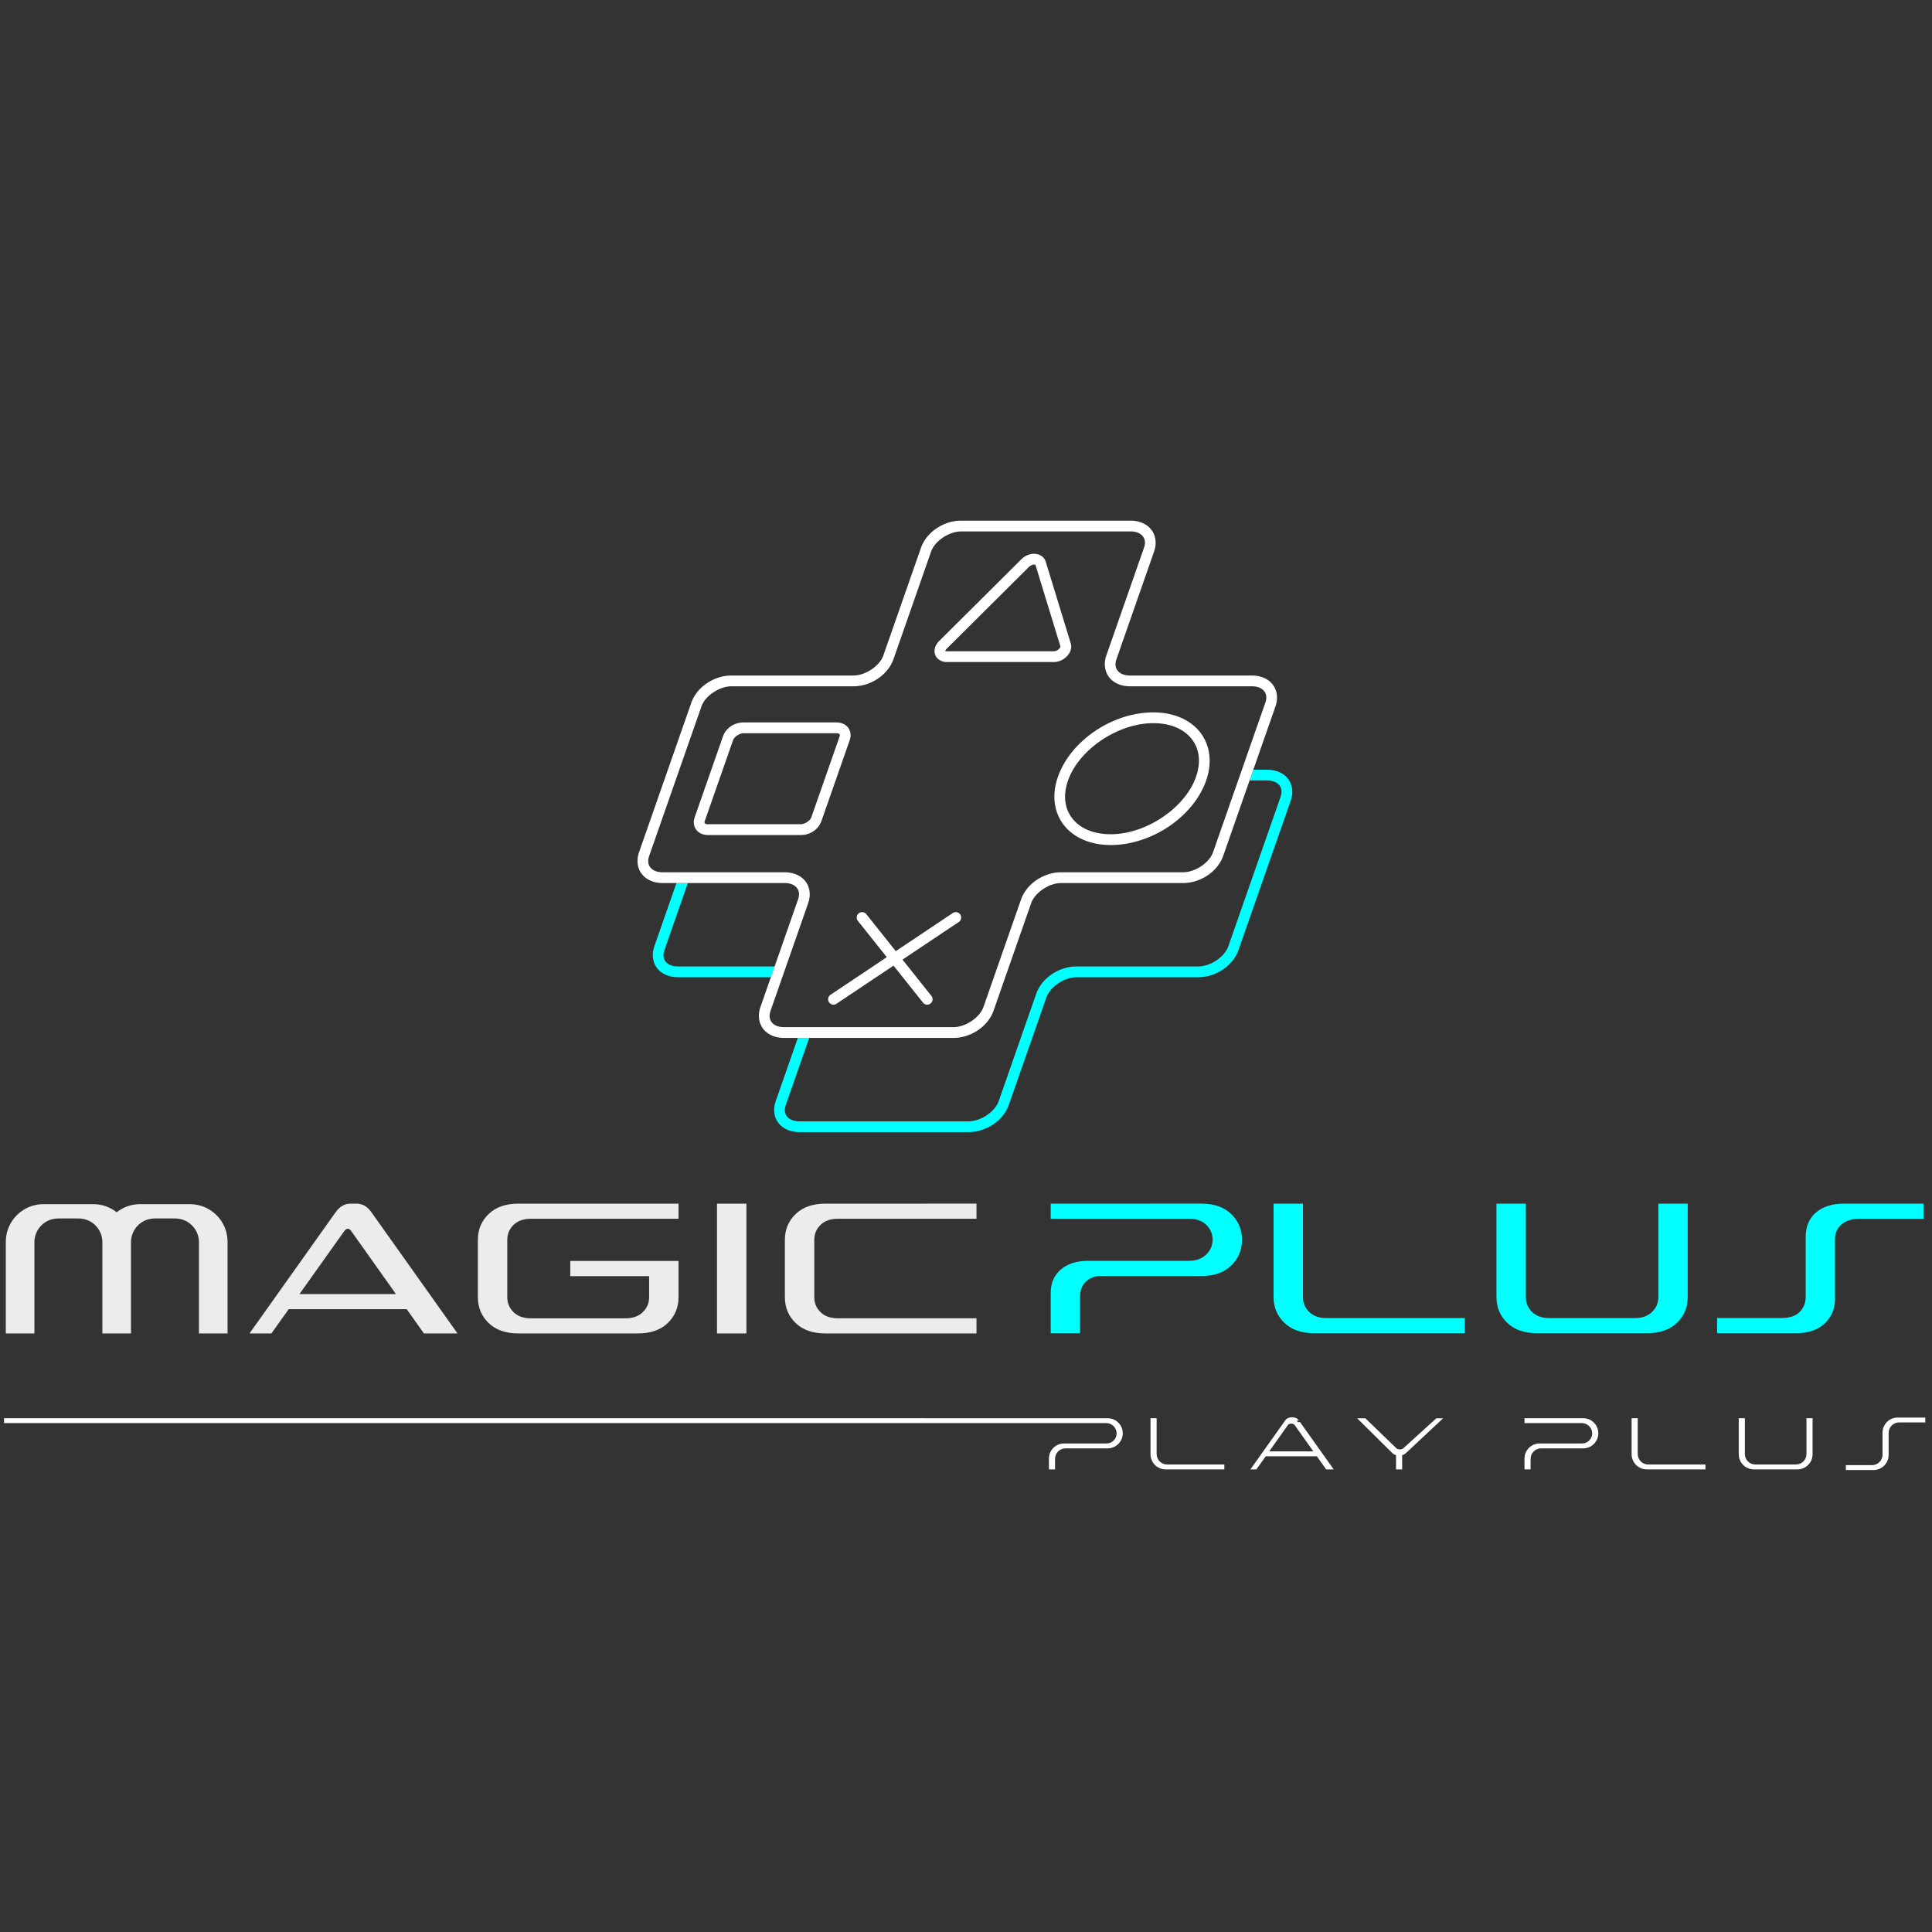 <?xml version="1.0" encoding="UTF-8" standalone="no"?>
<!-- Created with Inkscape (http://www.inkscape.org/) -->

<svg
   width="178.619mm"
   height="178.619mm"
   viewBox="0 0 178.619 178.619"
   version="1.1"
   id="svg1"
   xml:space="preserve"
   inkscape:version="1.3.2 (091e20ef0f, 2023-11-25, custom)"
   sodipodi:docname="fullLogo-Blue.svg"
   xmlns:inkscape="http://www.inkscape.org/namespaces/inkscape"
   xmlns:sodipodi="http://sodipodi.sourceforge.net/DTD/sodipodi-0.dtd"
   xmlns="http://www.w3.org/2000/svg"
   xmlns:svg="http://www.w3.org/2000/svg"><rect x="0" y="0" width="178.619" height="178.619" fill="#333333" stroke="none"/><sodipodi:namedview
     id="namedview1"
     pagecolor="#ffffff"
     bordercolor="#000000"
     borderopacity="0.25"
     inkscape:showpageshadow="2"
     inkscape:pageopacity="0.0"
     inkscape:pagecheckerboard="0"
     inkscape:deskcolor="#d1d1d1"
     inkscape:document-units="mm"
     inkscape:zoom="1.0406414"
     inkscape:cx="429.54278"
     inkscape:cy="447.80075"
     inkscape:window-width="1920"
     inkscape:window-height="1048"
     inkscape:window-x="0"
     inkscape:window-y="0"
     inkscape:window-maximized="1"
     inkscape:current-layer="layer1" /><defs
     id="defs1" /><g
     inkscape:label="Layer 1"
     inkscape:groupmode="layer"
     id="layer1"
     transform="translate(312.928,-71.41)"><g
       id="g936"
       transform="matrix(0.659,0,0,0.659,-54.543,-3476.588)"
       style="stroke-width:1.519"><g
         id="g933"
         transform="matrix(1.512,0,0,1.512,-361.595,5205.345)"
         style="stroke-width:1.005"><path
           id="path932"
           style="color:#000000;fill:#00ffff;fill-opacity:1;fill-rule:evenodd;stroke-width:1.005;stroke-linecap:round;stroke-linejoin:round;-inkscape-stroke:none"
           d="m 96.126,189.518 -0.35,1 h 1.629 c 0.567,0 0.94,0.193 1.141,0.449 0.201,0.256 0.272,0.602 0.105,1.078 l -4.849,13.871 c -0.167,0.477 -0.576,0.942 -1.088,1.287 -0.511,0.345 -1.125,0.57 -1.692,0.57 H 79.708 c -0.805,0 -1.608,0.267 -2.274,0.715 -0.665,0.448 -1.194,1.08 -1.451,1.814 l -3.49,9.984 c -0.333,0.953 -1.645,1.857 -2.779,1.857 H 53.993 c -0.567,0 -0.938,-0.195 -1.138,-0.451 -0.201,-0.256 -0.274,-0.6 -0.107,-1.076 l 2.171,-6.211 h -1.058 l -2.056,5.881 c -0.257,0.734 -0.158,1.486 0.264,2.023 0.421,0.537 1.12,0.834 1.925,0.834 h 15.721 c 1.611,0 3.209,-1.059 3.723,-2.527 l 3.492,-9.984 c 0.333,-0.953 1.646,-1.859 2.78,-1.859 h 11.314 c 0.805,0 1.608,-0.264 2.274,-0.713 0.665,-0.448 1.194,-1.08 1.451,-1.814 l 4.85,-13.871 c 0.257,-0.734 0.157,-1.488 -0.264,-2.025 -0.421,-0.537 -1.122,-0.832 -1.928,-0.832 z m -53.527,10.517 -2.056,5.881 c -0.128,0.367 -0.168,0.739 -0.123,1.086 0.045,0.347 0.176,0.671 0.387,0.939 0.421,0.537 1.121,0.832 1.926,0.832 h 8.628 l 0.349,-1 h -8.977 c -0.567,0 -0.938,-0.193 -1.139,-0.449 -0.201,-0.256 -0.274,-0.601 -0.107,-1.078 l 2.171,-6.212 z" /><path
           style="color:#000000;fill:#ffffff;fill-rule:evenodd;stroke-width:1.005;stroke-linecap:round;stroke-linejoin:round;-inkscape-stroke:none"
           d="m 69.01,166.409 c -1.611,0 -3.211,1.059 -3.725,2.527 l -3.49,9.986 c -0.333,0.953 -1.645,1.857 -2.779,1.857 h -11.316 c -1.611,0 -3.209,1.059 -3.723,2.527 l -4.85,13.871 c -0.128,0.367 -0.169,0.739 -0.123,1.086 0.045,0.347 0.176,0.671 0.387,0.939 0.421,0.537 1.12,0.832 1.926,0.832 h 11.316 c 0.567,0 0.938,0.195 1.139,0.451 0.201,0.256 0.274,0.601 0.107,1.078 l -3.49,9.984 c -0.257,0.734 -0.157,1.486 0.264,2.023 0.421,0.537 1.12,0.834 1.926,0.834 h 15.721 c 1.611,0 3.209,-1.059 3.723,-2.527 l 3.492,-9.984 c 0.333,-0.953 1.645,-1.859 2.779,-1.859 h 11.314 c 0.805,0 1.608,-0.265 2.273,-0.713 0.665,-0.448 1.194,-1.08 1.451,-1.814 l 4.85,-13.871 c 0.257,-0.734 0.157,-1.488 -0.264,-2.025 -0.421,-0.537 -1.122,-0.832 -1.928,-0.832 h -11.314 c -0.567,0 -0.938,-0.195 -1.139,-0.451 -0.201,-0.256 -0.274,-0.6 -0.107,-1.076 l 3.49,-9.986 c 0.257,-0.734 0.157,-1.486 -0.264,-2.023 -0.421,-0.537 -1.12,-0.834 -1.926,-0.834 z m 0,1 h 15.721 c 0.567,0 0.938,0.195 1.139,0.451 0.201,0.256 0.274,0.6 0.107,1.076 l -3.492,9.986 c -0.128,0.367 -0.167,0.737 -0.121,1.084 0.045,0.347 0.176,0.671 0.387,0.939 0.421,0.537 1.12,0.834 1.926,0.834 h 11.314 c 0.567,0 0.94,0.193 1.141,0.449 0.201,0.256 0.272,0.601 0.105,1.078 l -4.85,13.871 c -0.167,0.477 -0.576,0.942 -1.088,1.287 -0.511,0.345 -1.125,0.57 -1.691,0.57 h -11.314 c -0.805,0 -1.608,0.267 -2.273,0.715 -0.665,0.448 -1.194,1.08 -1.451,1.814 l -3.49,9.984 c -0.333,0.953 -1.645,1.857 -2.779,1.857 h -15.721 c -0.567,0 -0.938,-0.195 -1.139,-0.451 -0.201,-0.256 -0.274,-0.6 -0.107,-1.076 l 3.49,-9.984 c 0.128,-0.367 0.169,-0.739 0.123,-1.086 -0.045,-0.347 -0.176,-0.671 -0.387,-0.939 -0.421,-0.537 -1.12,-0.834 -1.926,-0.834 h -11.316 c -0.567,0 -0.938,-0.193 -1.139,-0.449 -0.201,-0.256 -0.274,-0.601 -0.107,-1.078 l 4.85,-13.871 c 0.333,-0.953 1.645,-1.857 2.779,-1.857 h 11.316 c 0.805,0 1.608,-0.265 2.273,-0.713 0.665,-0.448 1.193,-1.08 1.449,-1.814 l 3.492,-9.986 c 0.333,-0.953 1.645,-1.857 2.779,-1.857 z m 6.785,2.074 c -0.423,0 -0.855,0.172 -1.195,0.51 l -7.629,7.588 c -0.34,0.338 -0.513,0.798 -0.381,1.229 0.132,0.43 0.59,0.717 1.066,0.717 h 9.953 c 0.477,0 0.894,-0.21 1.195,-0.51 0.301,-0.3 0.526,-0.745 0.379,-1.227 l -2.324,-7.588 c -0.147,-0.481 -0.641,-0.719 -1.064,-0.719 z m 0,1 c 0.133,0 0.108,0.006 0.109,0.01 l 2.324,7.59 c 0.001,0.003 -0.004,0.1 -0.129,0.225 -0.125,0.124 -0.331,0.219 -0.49,0.219 h -9.953 c -0.159,0 -0.111,-0.016 -0.109,-0.01 0.002,0.006 -0.018,-0.08 0.129,-0.227 l 7.629,-7.588 c 0.147,-0.146 0.357,-0.219 0.49,-0.219 z m 11.051,13.717 c -3.777,-1e-5 -7.674,2.608 -8.855,5.988 -0.591,1.69 -0.355,3.307 0.557,4.471 0.912,1.164 2.457,1.848 4.346,1.848 3.777,-1e-5 7.674,-2.608 8.855,-5.988 0.591,-1.69 0.353,-3.307 -0.559,-4.471 -0.912,-1.164 -2.455,-1.848 -4.344,-1.848 z m -38.029,0.932 c -0.843,0 -1.628,0.51 -1.904,1.301 l -2.627,7.514 c -0.138,0.395 -0.087,0.841 0.16,1.156 0.247,0.316 0.647,0.475 1.068,0.475 h 8.635 c 0.843,0 1.628,-0.51 1.904,-1.301 l 2.627,-7.514 c 0.138,-0.395 0.087,-0.842 -0.16,-1.158 -0.247,-0.316 -0.647,-0.473 -1.068,-0.473 z m 38.029,0.068 c 1.65,0 2.865,0.582 3.557,1.465 0.692,0.883 0.901,2.091 0.4,3.523 -1.002,2.865 -4.61,5.318 -7.91,5.318 -1.65,0 -2.867,-0.58 -3.559,-1.463 -0.692,-0.883 -0.901,-2.093 -0.4,-3.525 1.002,-2.865 4.612,-5.318 7.912,-5.318 z m -38.029,0.932 h 8.635 c 0.185,0 0.255,0.056 0.281,0.09 0.026,0.033 0.053,0.071 0.004,0.211 l -2.627,7.514 c -0.098,0.279 -0.591,0.631 -0.961,0.631 h -8.635 c -0.185,0 -0.255,-0.058 -0.281,-0.092 -0.026,-0.033 -0.053,-0.069 -0.004,-0.209 l 2.627,-7.514 c 0.098,-0.279 0.591,-0.631 0.961,-0.631 z m 11.062,16.605 a 0.5,0.5 0 0 0 -0.367,0.105 0.5,0.5 0 0 0 -0.08,0.701 l 2.684,3.369 -5.223,3.49 a 0.5,0.5 0 0 0 -0.137,0.693 0.5,0.5 0 0 0 0.693,0.139 l 5.291,-3.537 2.734,3.432 a 0.5,0.5 0 0 0 0.703,0.08 0.5,0.5 0 0 0 0.078,-0.703 l -2.682,-3.367 5.221,-3.49 a 0.5,0.5 0 0 0 0.139,-0.693 0.5,0.5 0 0 0 -0.693,-0.139 l -5.291,3.537 -2.734,-3.434 a 0.5,0.5 0 0 0 -0.336,-0.184 z"
           id="path933" /></g><path
         id="path934"
         style="color:#000000;fill:#ffffff;fill-rule:evenodd;stroke-width:1.519;-inkscape-stroke:none"
         d="m -210.824,5582.746 c -0.353,0 -0.724,0.113 -0.939,0.416 l -3.178,4.473 -1.723,2.42 h 0.84 l 1.311,-1.842 h 7.168 l 1.311,1.842 h 1.053 l -4.723,-6.641 c -0.036,0.01 -0.161,0.013 -0.295,0.02 l -0.09,-0.127 c -0.027,-0.038 -0.079,-0.055 -0.115,-0.086 l 0.352,-0.015 -0.033,-0.045 c -0.216,-0.303 -0.587,-0.416 -0.939,-0.416 z m 84.959,0.039 c -1.166,0 -2.117,0.951 -2.117,2.117 v 3.086 c 0,0.817 -0.658,1.474 -1.475,1.474 h -3.666 v 0.684 h 3.881 c 1.166,0 2.117,-0.951 2.117,-2.117 v -3.086 c 0,-0.817 0.658,-1.475 1.475,-1.475 h 3.667 v -0.684 z m -265.656,0.092 v 0.25 0.433 h 154.621 c 0.816,0 1.471,0.657 1.472,1.473 -0.024,0.79 -0.675,1.409 -1.467,1.389 h -0.004 -5.912 c -1.166,1e-4 -2.117,0.951 -2.117,2.117 v 1.516 h 0.857 v -1.475 c 7e-5,-0.817 0.657,-1.472 1.474,-1.472 h 5.908 c 1.167,1e-4 2.119,-0.953 2.119,-2.119 -0.001,-1.165 -0.954,-2.113 -2.119,-2.111 z m 160.843,0 v 0.25 4.811 c 6e-5,1.166 0.951,2.117 2.117,2.117 h 8.24 v -0.684 h -8.025 c -0.817,1e-4 -1.475,-0.657 -1.475,-1.474 v -5.02 z m 52.467,0 v 0.25 0.433 h 8.027 c 0.815,1e-4 1.47,0.656 1.472,1.471 -0.023,0.791 -0.675,1.411 -1.467,1.391 h -0.002 -5.914 c -1.167,-1e-4 -2.117,0.951 -2.117,2.117 v 1.516 h 0.857 v -1.475 c 8e-5,-0.817 0.657,-1.472 1.474,-1.472 h 5.91 c 1.166,-1e-4 2.117,-0.953 2.117,-2.119 -0.001,-1.165 -0.952,-2.113 -2.117,-2.111 z m 15.029,0 v 0.25 4.811 c 7e-5,1.166 0.951,2.117 2.117,2.117 h 8.242 v -0.684 h -8.027 c -0.817,1e-4 -1.475,-0.657 -1.475,-1.474 v -5.02 z m 15.03,0 v 0.25 4.811 c 0,1.166 0.951,2.117 2.117,2.117 h 6.123 c 1.166,0 2.117,-0.951 2.117,-2.117 v -5.061 h -0.857 v 5.02 c 0,0.817 -0.656,1.474 -1.473,1.474 h -5.695 c -0.817,0 -1.474,-0.657 -1.474,-1.474 v -5.02 z m -53.532,0.01 0.432,0.427 4.539,4.494 c 0.132,0.131 0.309,0.188 0.481,0.254 v 1.993 h 0.857 v -1.993 c 0.165,-0.062 0.334,-0.113 0.479,-0.248 l 5.272,-4.927 h -0.955 l -4.631,4.209 c -0.101,0.092 -0.293,0.159 -0.488,0.16 -0.195,0 -0.381,-0.064 -0.475,-0.154 l -4.363,-4.215 z m -9.248,0.753 c 0.205,-10e-5 0.394,0.086 0.45,0.164 l 2.65,3.725 h -6.195 l 2.648,-3.725 c 0.056,-0.079 0.241,-0.164 0.447,-0.164 z" /><path
         id="path935"
         style="font-size:23.744px;line-height:1.25;font-family:PS;-inkscape-font-specification:PS;text-align:justify;letter-spacing:0px;fill:#ececec;fill-opacity:1;stroke-width:0.402"
         d="m -342.911,5552.775 c -0.821,0 -1.516,0.398 -2.083,1.194 l -12.088,17.015 h 3.073 l 2.425,-3.403 h 16.558 l 2.413,3.403 h 4.711 l -12.114,-17.053 c -0.559,-0.77 -1.244,-1.156 -2.057,-1.156 z m 23.542,0 c -1.769,0 -3.158,0.487 -4.165,1.46 -1.007,0.973 -1.511,2.18 -1.511,3.619 v 8.05 c 0,1.439 0.504,2.645 1.511,3.619 1.007,0.974 2.396,1.46 4.165,1.46 h 16.799 c 1.769,0 3.158,-0.487 4.165,-1.46 1.007,-0.974 1.511,-2.18 1.511,-3.619 v -5.092 h -15.187 v 2.133 h 11.06 v 2.959 c 0,0.821 -0.296,1.519 -0.889,2.095 -0.584,0.576 -1.393,0.864 -2.426,0.864 h -13.269 c -1.033,0 -1.845,-0.288 -2.438,-0.864 -0.584,-0.576 -0.876,-1.274 -0.876,-2.095 v -8.05 c 0,-0.821 0.292,-1.52 0.876,-2.095 0.593,-0.576 1.405,-0.864 2.438,-0.864 h 20.71 v -2.121 z m 27.872,0 v 18.209 h 4.127 v -18.209 z m 15.199,0 c -1.769,0 -3.158,0.487 -4.165,1.46 -1.007,0.973 -1.511,2.18 -1.511,3.619 v 8.05 c 0,1.439 0.504,2.645 1.511,3.619 1.007,0.974 2.396,1.46 4.165,1.46 h 21.205 v -2.121 h -19.441 c -1.033,0 -1.845,-0.288 -2.438,-0.864 -0.584,-0.576 -0.876,-1.274 -0.876,-2.095 v -8.05 c 0,-0.821 0.292,-1.52 0.876,-2.095 0.593,-0.576 1.405,-0.864 2.438,-0.864 h 19.441 v -2.121 z m -109.701,0.072 c -2.912,0 -5.273,2.361 -5.273,5.273 v 12.864 h 4.014 v -12.807 c 0,-1.835 1.487,-3.323 3.322,-3.323 h 2.889 c 1.835,0 3.323,1.488 3.323,3.323 v 12.807 h 4.014 v -12.807 c 0,-1.835 1.487,-3.323 3.322,-3.323 h 2.889 c 1.835,0 3.323,1.488 3.323,3.323 v 12.807 h 4.014 v -12.864 c 0,-2.912 -2.361,-5.273 -5.273,-5.273 h -7.016 c -1.234,0 -2.368,0.428 -3.266,1.139 -0.898,-0.711 -2.031,-1.139 -3.266,-1.139 z m 42.707,3.445 c 0.161,0 0.321,0.11 0.482,0.33 l 6.273,8.838 h -13.536 l 6.26,-8.799 c 0.178,-0.245 0.351,-0.368 0.521,-0.368 z"
         sodipodi:nodetypes="sccccccccsssssssssssccccscsscsscsccscccccssssssccscsscsccsssccssssccssssccssscsssccccs" /><path
         id="path936"
         style="font-size:19.385px;line-height:1.25;font-family:PS;-inkscape-font-specification:PS;text-align:justify;letter-spacing:0px;fill:#00ffff;fill-opacity:1;stroke-width:0.402"
         d="m -244.678,5552.774 v 2.117 h 19.404 c 1.031,0 1.838,0.288 2.421,0.862 0.591,0.575 0.887,1.272 0.887,2.091 0,0.811 -0.308,1.508 -0.925,2.091 -0.608,0.575 -1.403,0.862 -2.383,0.862 h -14.132 c -1.614,0 -2.898,0.405 -3.853,1.216 -0.946,0.803 -1.419,1.905 -1.419,3.308 v 5.627 h 4.118 v -5.12 c 0,-0.896 0.271,-1.601 0.812,-2.117 0.541,-0.524 1.25,-0.786 2.129,-0.786 h 14.106 c 1.758,0 3.139,-0.485 4.145,-1.457 1.014,-0.972 1.521,-2.18 1.521,-3.625 0,-1.437 -0.503,-2.64 -1.508,-3.612 -1.006,-0.972 -2.391,-1.458 -4.157,-1.458 z m 31.267,0 v 13.105 c 0,1.437 0.503,2.64 1.508,3.612 1.006,0.972 2.391,1.457 4.157,1.457 h 21.166 v -2.116 h -19.404 c -1.031,0 -1.841,-0.288 -2.433,-0.862 -0.583,-0.575 -0.875,-1.272 -0.875,-2.091 v -13.105 z m 31.267,0 v 13.105 c 0,1.437 0.503,2.64 1.509,3.612 1.005,0.972 2.391,1.457 4.157,1.457 h 15.5 c 1.766,0 3.152,-0.486 4.157,-1.457 1.006,-0.972 1.509,-2.176 1.509,-3.612 v -13.105 h -4.119 v 13.105 c 0,0.82 -0.296,1.516 -0.887,2.091 -0.583,0.575 -1.39,0.862 -2.421,0.862 h -11.977 c -1.031,0 -1.842,-0.288 -2.434,-0.862 -0.583,-0.575 -0.875,-1.272 -0.875,-2.091 v -13.105 z m 48.758,0 c -1.656,0 -2.966,0.414 -3.929,1.242 -0.963,0.82 -1.445,1.952 -1.445,3.397 v 8.454 c 0,0.845 -0.287,1.55 -0.862,2.117 -0.566,0.558 -1.399,0.837 -2.497,0.837 h -9.074 v 2.129 h 11.064 c 1.732,0 3.076,-0.456 4.031,-1.369 0.963,-0.912 1.445,-2.045 1.445,-3.397 v -8.339 c 0,-0.929 0.308,-1.652 0.925,-2.167 0.617,-0.515 1.432,-0.773 2.446,-0.773 h 9.049 v -2.13 z" /></g></g></svg>
